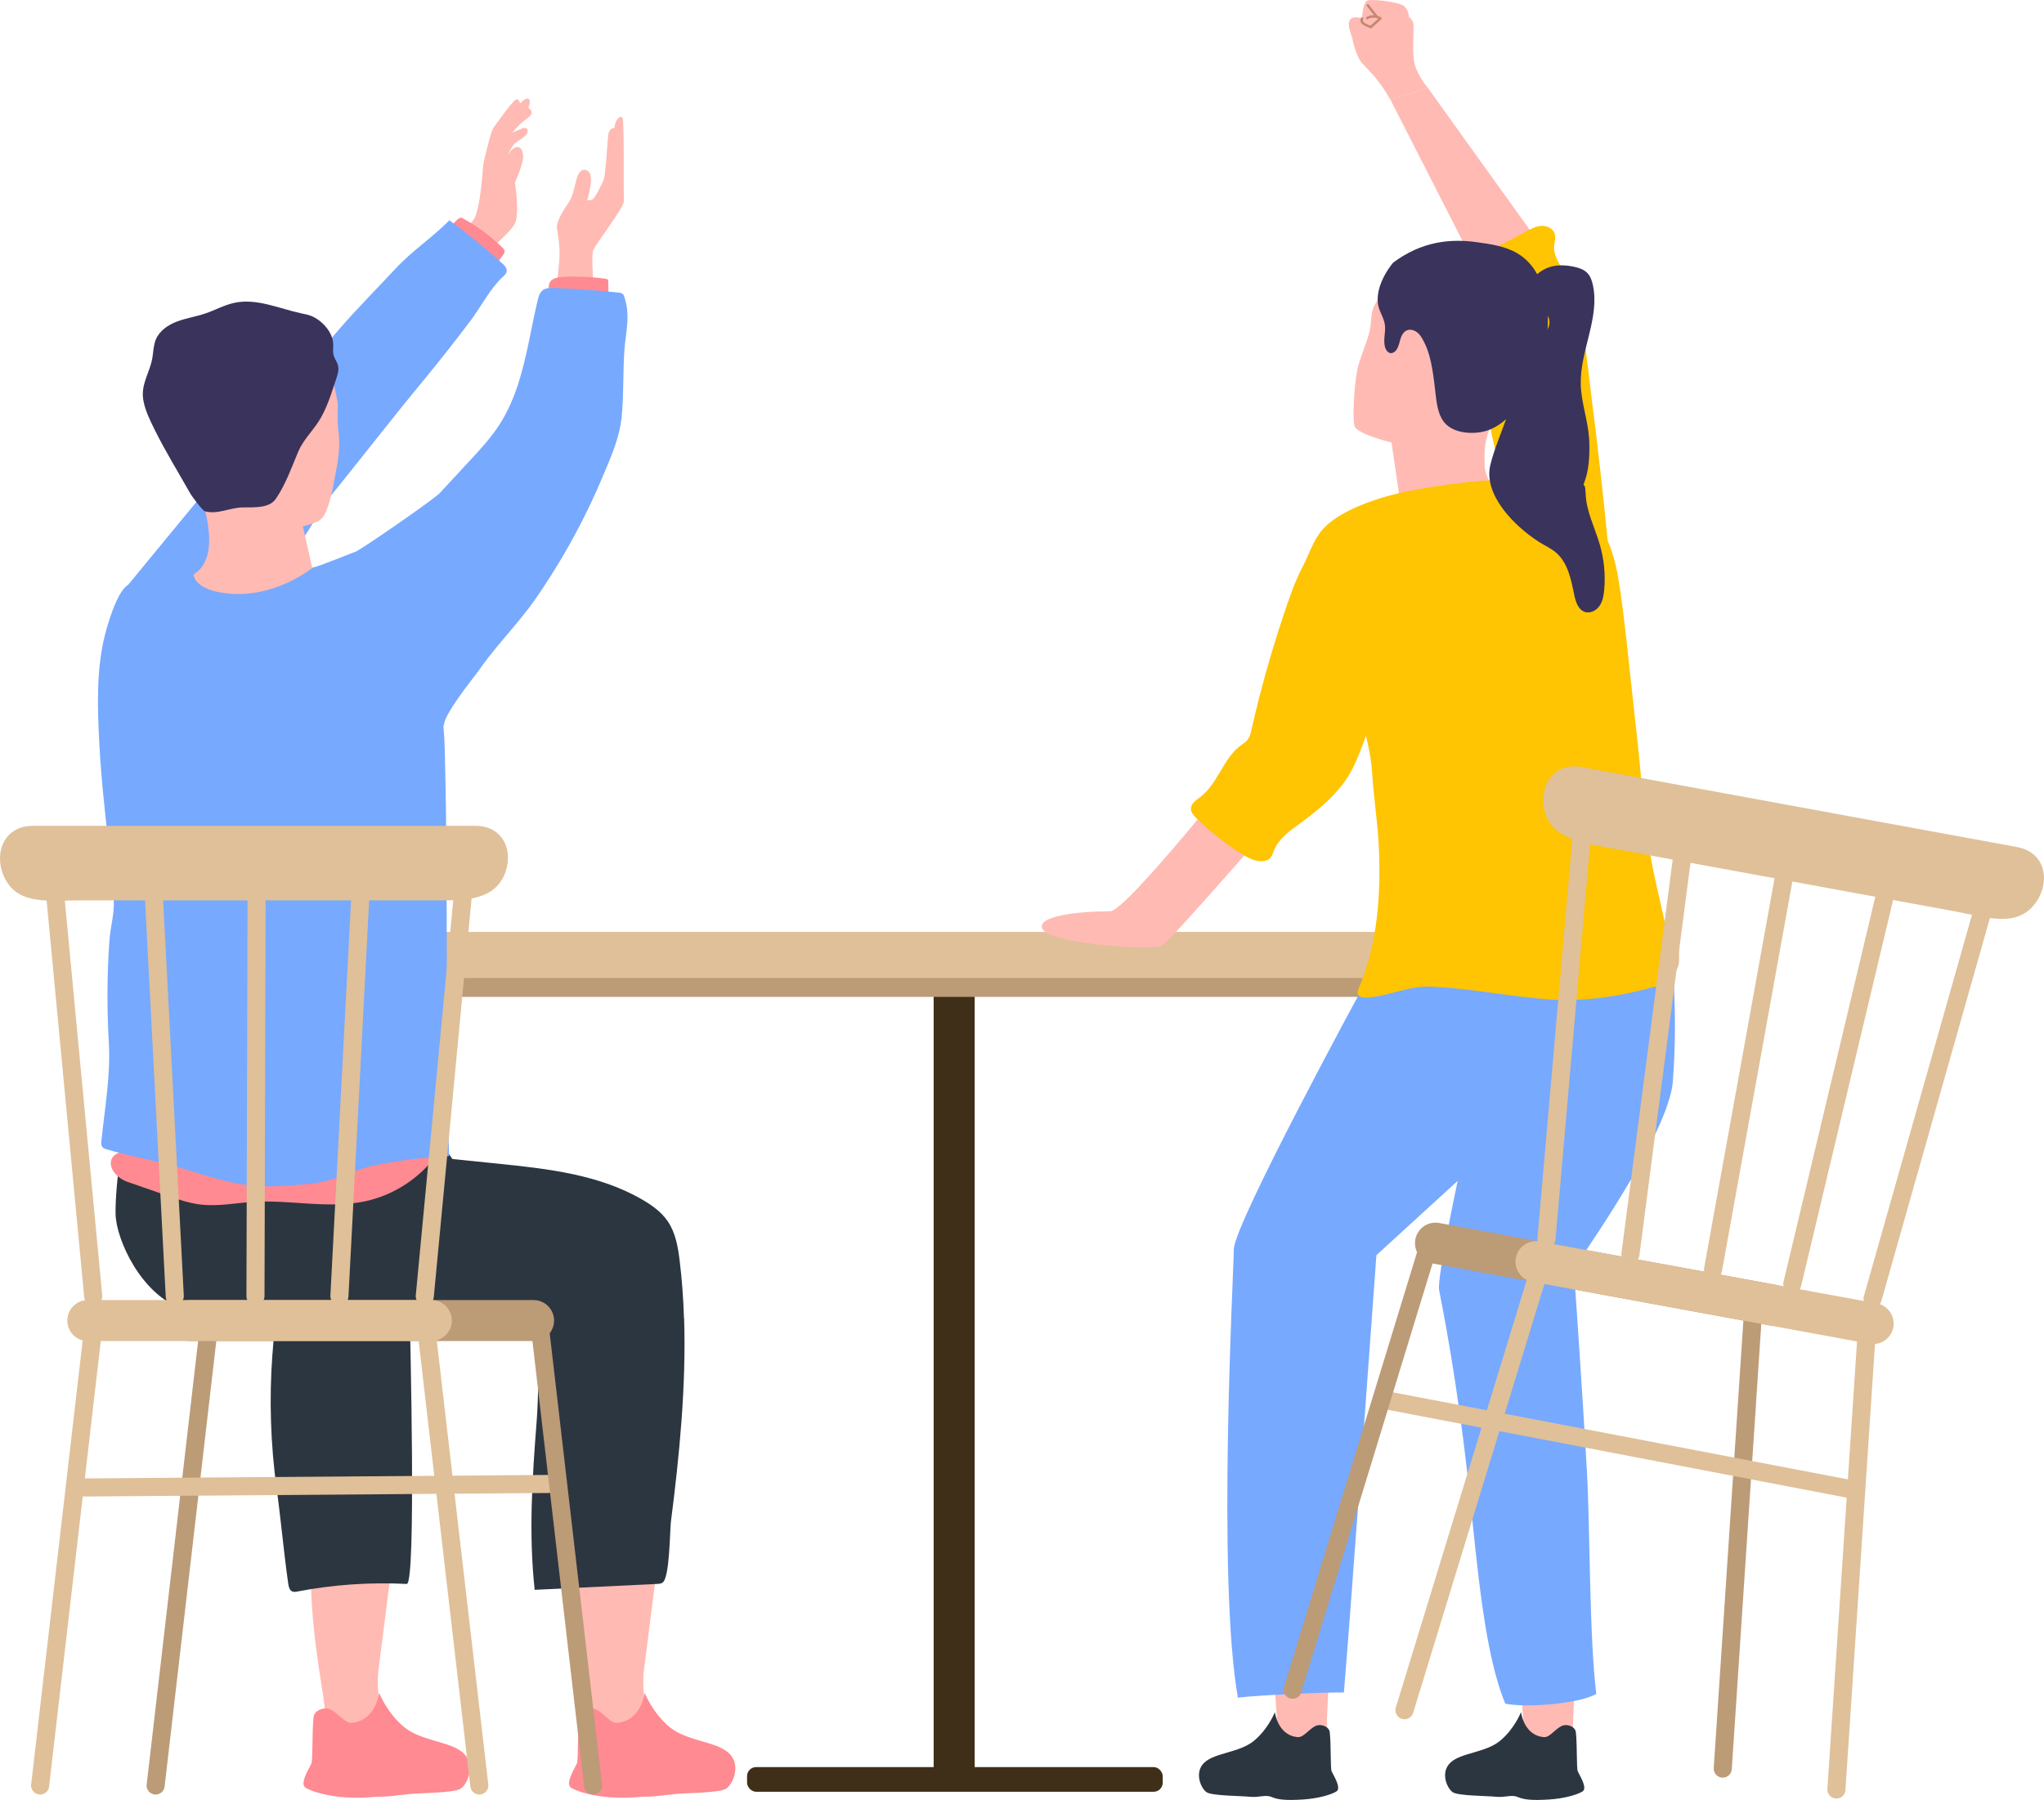 <svg id="_レイヤー_2" data-name="レイヤー_2" xmlns="http://www.w3.org/2000/svg" viewBox="0 0 326.96 287.97"><defs><style>.cls-1{fill:#3f2f19}.cls-2{fill:#c38772}.cls-3{fill:#ff8a91}.cls-4{fill:#bc9b77}.cls-5{fill:#ffc402}.cls-6{fill:#ffbab3}.cls-7{fill:#3a335c}.cls-8{fill:#dfc099}.cls-9{fill:#77a9ff}.cls-10{fill:#2b3640}</style></defs><g id="design"><path class="cls-1" d="M149.35 150.48h6.56v136.08h-6.56z"/><rect class="cls-4" x="57.6" y="152.12" width="190.28" height="7.38" rx="1.19" ry="1.19"/><rect class="cls-1" x="119.5" y="282.72" width="66.49" height="3.95" rx="1.45" ry="1.45"/><rect class="cls-8" x="36.91" y="149.1" width="231.67" height="7.38" rx="2.72" ry="2.72"/><path class="cls-6" d="M242.41 262.85c.96 5.52 1.36 14.59 1.36 14.59l.78 4 6.95-1.65s.17-8.24.75-15.08c-3.45-.02-6.39-2.27-9.84-1.86z"/><path class="cls-10" d="M247.04 277.92c.92.06 1.95-1.58 3.01-1.87.76-.21 1.94.21 2.03 1.12.23 2.18.08 5.71.3 6.23s1.65 2.7.75 3.23c-.9.53-2.93 1.13-5.41 1.28-2.48.15-3.86.06-4.91-.39-1.05-.45-1.99.1-3.5-.05-1.51-.15-5.95-.15-6.88-.7-.93-.55-2.12-3.2-.39-4.79 1.72-1.59 5.64-1.56 7.94-3.49 2.31-1.92 3.32-4.57 3.32-4.57s.43 3.79 3.73 4.01z"/><path class="cls-6" d="M203.03 262.85c.96 5.52 1.36 14.59 1.36 14.59l.78 4 6.95-1.65s.17-8.24.75-15.08c-3.45-.02-6.39-2.27-9.84-1.86z"/><path class="cls-9" d="M253.86 235.61c-.8-13.99-2.11-32.75-2.11-32.75s15.22-21.26 15.85-29.9c.85-11.58-.25-20.8-.25-20.8l-49.14 5.39s-20.82 38.26-20.85 42.34c-.03 4.09-2.7 52.49.65 71.72 3.45-.41 13.51-.86 16.96-.83 1.05-12.29 5.2-69.96 5.2-69.96l13-11.89s-3.32 15.58-2.97 17.46c.44 2.32 2.94 14.45 4.83 32.19 1.34 12.58 2.45 26.07 5.76 33.99 3.16.68 11.68.08 14.55-1.55-1.14-9.42-.99-26.82-1.49-35.41z"/><path class="cls-10" d="M207.67 277.92c.92.06 1.95-1.58 3.01-1.87.76-.21 1.94.21 2.03 1.12.23 2.18.08 5.71.3 6.23s1.65 2.7.75 3.23c-.9.53-2.93 1.13-5.41 1.28-2.48.15-3.86.06-4.91-.39-1.05-.45-1.99.1-3.5-.05-1.51-.15-5.95-.15-6.88-.7-.93-.55-2.12-3.2-.39-4.79 1.72-1.59 5.64-1.56 7.94-3.49 2.31-1.92 3.32-4.57 3.32-4.57s.43 3.79 3.73 4.01z"/><path class="cls-6" d="M244.8 36.91l-16.38-22.82-6.02 1.83 15.74 30.84 6.66-9.85z"/><path class="cls-6" d="M228.42 14.09s-1.99-2.27-2.27-4.55.15-5.41-.15-6.05-.6-.72-.6-.72-.05-1.13-.8-1.79c-.75-.66-5.28-1.22-5.92-.87s-.8 2.48-.8 2.86c0 0-1.43-.59-1.95.23-.53.82.29 2.43.36 2.83.08.4.63 3.06 1.64 4.13s2.7 2.65 4.47 5.77l6.02-1.84z"/><path class="cls-2" d="M219.26 4.52s-.05 0-.07-.01c-.19-.07-1.16-.46-1.41-.77-.29-.38-.08-.84-.07-.86.05-.1.16-.14.26-.09.1.05.14.16.09.26 0 0-.12.27.03.46.12.15.7.43 1.13.6l1.25-1.12-.34-.15s-.05-.03-.07-.06L218.64.97a.191.191 0 01.03-.27.19.19 0 01.27.03l1.39 1.78.57.26c.06.03.1.08.11.15.01.06-.01.13-.06.17l-1.56 1.4s-.08.05-.13.05z"/><path class="cls-2" d="M218.71 3.09a.18.18 0 01-.15-.07.19.19 0 01.02-.27c.02-.02.52-.42 1.64-.29.11.01.18.11.17.22-.01.11-.11.18-.22.17-.95-.11-1.35.2-1.35.21-.04.03-.08.04-.12.04z"/><path class="cls-5" d="M257.32 88.13c-.77-8.04-1.66-16.07-2.68-24.08-.94-7.4-1.29-14.62-4.93-21.31-.55-1.01-1.16-2.06-1.12-3.21.03-.73.32-1.47.09-2.16-.27-.84-1.26-1.29-2.15-1.23-.89.06-1.7.5-2.47.93-3.02 1.68-6.12 3.17-9.22 4.69-1.55.76-3.32 1.81-3.45 3.53-.12 1.47 1.03 2.69 1.85 3.92 1.35 2.04 1.89 4.5 2.4 6.9.61 2.87 8.21 35.79 7.2 36.08 5.09-1.46 9.5-1.76 14.81-.55l-.33-3.52z"/><path class="cls-6" d="M203.22 106.84l-3.62 14.41s-19.44 24.54-21.99 24.54c-4.83 0-12.26.74-10.77 2.97 1.49 2.23 16.72 3.34 18.94 2.6 1.18-.39 22.89-25.57 22.89-25.57l2.74-15.29-8.19-3.66zm22.61-65.07c-3.65 2.24-4.98 5.43-5.83 6.84-.86 1.41-.54 2.79-.91 4.36-.37 1.56-1.17 3.36-1.8 5.48-.63 2.12-1 8.41-.62 9.71.39 1.3 5.92 2.64 5.92 2.64l1.35 9.23 17.43.54s-3.7-2.98-3.86-5.82c-.16-2.84-.01-5.34 1.66-7.53 1.67-2.18 6.1-4.54 7.76-13.38 1.66-8.84-2.82-12.12-6.12-13.37-3.3-1.25-11.33-.96-14.98 1.28z"/><path class="cls-5" d="M241.58 159.24c1.56.2 3.12.39 4.68.54 6.58.62 12.19-.2 18.48-1.92.46-.13.93-.27 1.28-.59.42-.38.59-.96.7-1.51.69-3.37-.09-6.85-.87-10.2-1.23-5.3-2.33-10.36-2.84-15.77-.46-4.87-.89-9.74-1.45-14.59-.99-8.67-1.72-16.94-2.72-22.82-1.55-9.04-6.41-14.67-14.02-15.47-7.61-.81-19.86 1.73-19.86 1.73s-5.21 12.83-5.62 15.67c-.25 6.24-2.76 13.81-1.59 19.93.62 3.25 1.55 6.15 1.74 9.43.23 3.91.88 7.8 1.06 11.72.36 7.69-.17 15.59-3.21 22.75-.11.26-.23.55-.16.83.14.58.91.68 1.5.64 3.74-.26 6.52-1.93 10.36-1.75 4.2.2 8.36.84 12.54 1.38z"/><path class="cls-7" d="M222.83 42.05s-2.89 3.31-2.4 6.62c.19 1.31 1.11 2.29 1.13 3.71.02 1.07-.3 2.16 0 3.19.13.45.46.91.93.93.32.01.61-.19.81-.43.39-.48.51-1.11.68-1.71.17-.59.46-1.22 1.01-1.48.59-.28 1.31-.05 1.8.38s.79 1.03 1.08 1.61c1.22 2.46 1.48 5.83 1.81 8.52.2 1.64.48 3.42 1.69 4.55 1.72 1.6 5.11 1.63 7.14.71 2.26-1.02 4.04-3.01 5.17-5.18 1.49-2.85 5.23-8.77 3.47-16.17-1.76-7.4-6.68-7.95-10.92-8.55-4.24-.6-8.85-.13-13.42 3.3z"/><path class="cls-7" d="M242.04 50.73c.34.51.85.89 1.43 1.07.62-.28 1.07-.83 1.6-1.27.52-.44 1.24-.78 1.88-.54.67.25.97 1.06.89 1.77-.09.71-.47 1.33-.84 1.95-3.1 5.21-5.21 10.94-7.3 16.63-.5 1.36-.99 2.71-1.32 4.12-1.06 4.62 3.63 9.55 7.76 12.22.91.58 1.92 1.02 2.74 1.71 1.91 1.62 2.43 4.3 2.93 6.75.23 1.12.63 2.42 1.72 2.77.86.27 1.82-.23 2.33-.97s.67-1.67.75-2.57c.22-2.43-.02-4.89-.7-7.23-.79-2.73-2.19-5.35-2.27-8.2-.07-2.45-.72-.23.01-2.43.59-1.8.67-4.54.54-6.42-.2-2.88-1.25-5.66-1.33-8.55-.15-5.39 3.08-10.67 1.94-15.93-.15-.71-.4-1.44-.92-1.96s-1.24-.78-1.96-.94c-2.88-.64-5.05-.13-6.89 2.03-1.41 1.65-2.7 3.23-3.41 5.32l.41.67z"/><path class="cls-5" d="M224.95 78.64s-9.53 1.81-13.32 6c-1.54 1.7-2.2 4-3.24 5.99-1.34 2.57-2.25 5.31-3.17 8.08-1.97 5.92-3.65 11.93-5.03 18.02-.12.55-.25 1.12-.59 1.57-.31.42-.78.69-1.19 1.01-2.78 2.11-3.62 6.09-6.4 8.2-.66.5-1.49 1.02-1.51 1.84-.02.61.44 1.12.87 1.55 2.2 2.18 4.64 4.1 7.28 5.73.92.57 1.91 1.11 2.99 1.16.55.03 1.15-.1 1.53-.5.31-.33.44-.79.61-1.22.76-1.89 2.53-3.14 4.18-4.34 2.45-1.78 4.84-3.73 6.72-6.12 1.77-2.24 2.66-4.81 3.66-7.44 1.89-4.96 3.79-9.93 5.68-14.89l2.28-5.97-1.31-18.68z"/><path class="cls-4" d="M280.63 206.18c.8.04 1.42.71 1.38 1.51l-4.99 75.34c-.04.8-.71 1.42-1.51 1.38-.8-.04-1.42-.71-1.38-1.51l4.99-75.34c.04-.8.71-1.42 1.51-1.38z"/><path class="cls-8" d="M219.81 223.63c-.16.78.5 1.58 1.47 1.79l74.01 14.17c.98.2 1.9-.26 2.07-1.05.16-.78-.5-1.58-1.47-1.79l-74.01-14.17c-.98-.2-1.9.26-2.07 1.05z"/><path class="cls-4" d="M283.01 212.04l-54.04-9.93a3.28 3.28 0 011.19-6.45l54.04 9.93a3.28 3.28 0 01-1.19 6.45z"/><path class="cls-8" d="M258.58 135.87l54.13 9.94c5.13.94 10.13 2.8 13.06-1.58 2.26-3.37 1.34-7.9-3.12-8.71l-69.7-12.8c-4.46-.82-6.89 3.15-5.87 7.06 1.19 4.6 6.38 5.15 11.51 6.09z"/><path class="cls-8" d="M253.34 129.91c-.8-.07-1.5.52-1.57 1.32l-5.84 66.83c-.07.8.52 1.5 1.32 1.57.8.07 1.5-.52 1.57-1.32l5.84-66.83c.07-.8-.52-1.5-1.32-1.57zm16.31 2.78c-.79-.1-1.52.46-1.62 1.25l-8.66 66.53c-.1.79.46 1.52 1.25 1.62.79.1 1.52-.46 1.62-1.25l8.66-66.53c.1-.79-.46-1.52-1.25-1.62zm48.58 9.14a1.45 1.45 0 011 1.79l-18.29 64.55a1.45 1.45 0 11-2.79-.79l18.29-64.55a1.45 1.45 0 011.79-1zm-15.64-3.09c.78.19 1.26.97 1.07 1.74l-15.55 65.26c-.19.78-.97 1.26-1.74 1.07-.78-.19-1.26-.97-1.07-1.74l15.55-65.26c.19-.78.97-1.26 1.74-1.07zm-16.38-3.1c-.79-.14-1.54.38-1.68 1.17l-11.93 66.02c-.14.79.38 1.54 1.17 1.68.79.14 1.54-.38 1.68-1.17l11.93-66.02c.14-.79-.38-1.54-1.17-1.68zm-38.99 64.4c-.76-.25-1.58.16-1.83.92l-22.1 72.2a1.448 1.448 0 102.75.91l22.1-72.2c.25-.76-.16-1.58-.92-1.83z"/><path class="cls-4" d="M229.32 196.76c-.76-.25-1.58.16-1.83.92l-22.1 72.2a1.448 1.448 0 102.75.91l22.1-72.2c.25-.76-.16-1.58-.92-1.83z"/><path class="cls-8" d="M298.81 209.52c.8.04 1.42.71 1.38 1.51l-4.99 75.34c-.04.8-.71 1.42-1.51 1.38-.8-.04-1.42-.71-1.38-1.51l4.99-75.34c.04-.8.71-1.42 1.51-1.38z"/><path class="cls-8" d="M299.09 215l-54.04-9.93a3.28 3.28 0 011.19-6.45l54.04 9.93a3.28 3.28 0 01-1.19 6.45z"/><path class="cls-6" d="M92.4 244.37s-.47 6.36 0 13.11c.47 6.75 1.86 13.9 1.97 15.45.2 3.1-.2 6.15-.2 6.15l10.23-.07c-.79-2.57-1.73-8.11-1.45-11.34l3.08-24.29-13.62.99z"/><path class="cls-3" d="M98.66 275.64c-1.1.08-2.33-1.89-3.6-2.24-.9-.25-2.32.25-2.43 1.33-.27 2.6-.09 6.82-.36 7.45-.27.63-1.97 3.23-.9 3.86s3.5 1.35 6.46 1.53c2.96.18 4.16-.12 5.53-.12 1.54 0 2.72-.23 4.53-.41 1.81-.18 7.11-.18 8.22-.84 1.11-.66 2.53-3.83.47-5.73-2.06-1.9-6.74-1.87-9.49-4.17s-3.97-5.46-3.97-5.46-.51 4.53-4.46 4.8z"/><path class="cls-6" d="M49.93 244.37s-.47 6.36 0 13.11c.47 6.75 1.86 13.9 1.97 15.45.2 3.1-.2 6.15-.2 6.15l10.23-.07c-.79-2.57-1.73-8.11-1.45-11.34l3.08-24.29-13.62.99z"/><path class="cls-3" d="M56.19 275.64c-1.1.08-2.33-1.89-3.6-2.24-.9-.25-2.32.25-2.43 1.33-.27 2.6-.09 6.82-.36 7.45-.27.63-1.97 3.23-.9 3.86 1.08.63 3.5 1.35 6.46 1.53 2.96.18 4.16-.12 5.53-.12 1.54 0 2.72-.23 4.53-.41 1.81-.18 7.11-.18 8.22-.84 1.11-.66 2.53-3.83.47-5.73-2.06-1.9-6.74-1.87-9.49-4.17-2.76-2.3-3.97-5.46-3.97-5.46s-.51 4.53-4.46 4.8z"/><path class="cls-10" d="M60.87 209.59c3.72-.56 9.11 2.29 11.6-1.58 2.31-3.59 1.08-12.24 1.12-16.51.02-2.09-.16-4.27-1.23-6.06-1.38-2.31-3.97-3.56-6.41-4.69-9.35-4.31-22.7-2.9-32.73-1.72-4.07.49-8.34-7.21-11.02-3.71-2.61 3.4-3.8 14.83-3.71 18.94.08 4.01 4.09 13 10.9 15.23 6.63 2.17 14.51 1.07 21.33.64 3.46-.22 6.95-.06 10.16-.54z"/><path class="cls-10" d="M43.58 216.59c-.54 7.24-.3 14.54.69 21.73.69 5.02 1.12 10.05 1.84 15.07.07.47.19 1.02.63 1.22.27.13.59.07.89.01 5.73-1.1 11.6-1.5 17.43-1.2 1.56.08.52-40.51.47-43.86-.06-3.63-.09-7.35-.84-10.92-.57-2.7-2.57-4.78-2.38-7.57-2.72-.04-5.59.57-8.23 1.22-1.51.37-3.05.84-4.21 1.87-.84.75-1.42 1.74-1.94 2.74-3.26 6.24-3.82 12.76-4.34 19.68z"/><path class="cls-10" d="M109.43 210.9c.35 10.84-.76 22.08-2.11 32.56-.18 1.43-.18 9.04-1.35 9.76-.27.17-.59.19-.91.2-6.51.31-13.02.63-19.53.94-.99-9.14-.38-17.94.32-27.05.31-3.99.22-8.07.26-12.07 0-.65.54-4.69-.04-5.13-.34-.26-.81-.24-1.24-.2-1.39.12-11.54 1.88-12.26.66-2.68-4.51-3.52 1.96-2.63-2.82.73-3.92.81-7.24.43-11.13-2.43.84-5.36.24-6.76-2.1-.88-1.47-.99-3.29-.82-5 .09-.87.25-1.77.72-2.51 1.32-2.06 4.28-2.05 6.71-1.8 3.09.32 6.17.63 9.26.95 8.04.82 16.36 1.73 23.33 5.81 1.53.89 3 1.96 4 3.42 1.25 1.83 1.64 4.1 1.91 6.31.37 3.02.59 6.09.69 9.2z"/><path class="cls-6" d="M74.43 43.38s7.23-5.95 7.96-7.67c.72-1.73.07-5.71-.01-6.5 0 0 1.26-2.89 1.3-4.01.04-1.12-.41-1.84-1.13-1.65-.71.19-1.29 1.2-1.29 1.2s.6-1.39 1.12-1.83c.52-.44 1.8-1.04 2-1.73.2-.69-.42-.84-.82-.67-.4.17-1.67.75-1.67.75s1.21-1.41 1.85-1.88 1.34-.94 1.3-1.39-.53-.77-.53-.77.51-1.11.04-1.41c-.46-.3-1.35.73-1.35.73s-.18-.74-.62-.66c-.45.08-3.29 4.03-3.67 4.58s-1.55 5.26-1.63 6.09c-.07.83-.45 6.84-1.45 8.47-1 1.63-4.46 3.46-4.46 3.46l3.07 4.91zm21.23 9.55s-1.38-11.62-.74-12.96c.64-1.34 4.91-6.76 4.87-7.78-.04-1.02.06-12.61-.18-13.25s-1.24.08-1.3 1.51c0 0-.86 0-1.01 1.11-.15 1.11-.42 6.68-.78 7.34-.36.66-1.34 3.05-1.97 3.1l-.63.05s1.19-3.73.26-4.57-1.67.01-2.01 1.35c-.34 1.34-.52 2.64-1.37 3.83-.85 1.19-1.75 2.82-1.71 3.71.04.89.59 2.78.36 5.51-.24 2.73-.81 8.12-.81 8.12l7.02 2.93z"/><path class="cls-3" d="M73.61 34.85c.16-.05.33.03.48.11 2.29 1.25 4.4 2.82 6.27 4.64.16.15.32.32.35.54.04.26-.12.51-.28.72-.46.65-.93 1.3-1.39 1.95-.03.04-.06.09-.11.1-.07.02-.14-.02-.19-.06-1.98-1.29-3.98-2.57-5.93-3.91-.79-.55-1.4-.99-1.04-2.02.2-.56 1.28-1.9 1.85-2.08z"/><path class="cls-9" d="M52.29 80.1l-15.6 25.07-16.9-10.74S36.01 74.7 37.08 73.46c5.8-6.73 11.18-13.81 16.97-20.55 2.96-3.45 6.16-6.64 9.25-9.96 2.65-2.85 5.83-4.92 8.59-7.7 2.94 2.15 5.77 4.45 8.46 6.9.37.33.77.76.7 1.25-.05.39-.38.67-.66.93-1.99 1.84-3.5 4.84-5.17 7.04-2.36 3.12-4.76 6.2-7.25 9.21-5.35 6.47-10.4 13.03-15.67 19.52z"/><path class="cls-6" d="M48.45 84.2s2.35-.45 3.13-1.37c.88-1.04 1.54-3.98 1.88-5.89.41-2.31 1.07-4.86.69-7.83-.31-2.43 0-3.79-.16-4.77-.15-.98-.83-4.11-1.14-5.41-.31-1.31-.55-3.11-1.39-4.94s-4.02-3.9-8.36-4.63-12.12 1.38-15.04 3.53c-2.93 2.15-3.58 2.25-3.66 7.14-.07 4.89 1.96 8.16 3.05 9.46 1.09 1.3 4.08 5.48 4.22 7.49.14 2.01 4.37 11.85-.7 14.92l-1.59 11.91 12.23 5.26 11.35-16.54-2.9-1.16-1.61-7.17z"/><path class="cls-7" d="M47.7 72.27c.72-1.72 2.17-3.19 3.2-4.74 1.37-2.06 2.1-4.6 2.89-6.94.23-.68.45-1.41.28-2.11-.14-.58-.55-1.07-.7-1.64-.16-.59-.05-1.21-.07-1.81-.06-1.88-1.79-3.78-3.49-4.47-.51-.21-1.06-.31-1.6-.42-3.57-.77-7.14-2.46-10.72-1.69-1.63.35-3.11 1.19-4.69 1.72-1.46.49-2.99.72-4.43 1.25-1.44.54-2.83 1.46-3.43 2.87-.35.83-.4 1.75-.52 2.65-.33 2.62-2.01 4.45-1.47 7.22.3 1.56 1.01 3.01 1.71 4.43 1.75 3.56 3.87 6.98 5.82 10.44.19.33 1.91 2.68 2.32 2.78 2.14.53 3.88-.6 6.08-.63 1.72-.03 4.17.18 5.23-1.36 1.57-2.27 2.52-5.01 3.59-7.55z"/><path class="cls-3" d="M20.42 189.1c2.06.71 4.11 1.43 6.17 2.14 1.82.63 3.66 1.27 5.57 1.49 2.77.31 5.55-.27 8.33-.44 5.99-.37 12.08 1.17 17.95-.1 4.55-.98 8.71-3.69 11.44-7.46-5.33-2.29-11.02-4.63-16.76-3.73-4.78.75-9.02 3.7-13.82 4.32-2.04.27-4.12.1-6.17-.07-4.16-.34-8.54-1.14-12.71-1.05-3.94.09-3.23 3.78 0 4.9z"/><path class="cls-9" d="M71.49 159.09c-.06-14.26.01-24.62-.34-38.88-.13-5.46-.84-11.09-3.15-16.1-.94-2.04-8.76-15.29-11.26-15.79-.06-.01-5.87 2.37-6.69 2.48 0 0-6.07 5.01-13.74 4.14-6.11-.69-5.35-3.61-5.35-3.61-5.77 1.58-10.06 2.13-10.07 2.13-2.03.26-3.86 7.1-4.2 8.52-1.31 5.48-1.09 11.44-.8 17.04.29 5.6.94 11.17 1.53 16.75.28 2.71.59 5.42.77 8.14.15 2.28-.51 4.2-.68 6.47-.4 5.43-.41 11.05-.1 16.49.3 5.17-.65 10.46-1.19 15.63-.04.35-.06.74.15 1.01.18.23.47.32.75.4 4.07 1.18 8.29 1.87 12.32 3.11 4.09 1.26 8.05 2.62 12.38 2.77 2.71.09 5.43-.17 8.13-.43 3.51-.34 6.65-2.25 10.1-2.94 3.88-.78 7.83-1.26 11.78-1.44-.24-8.63-.32-17.27-.36-25.9z"/><path class="cls-3" d="M96.88 44.6c.12.02.24.04.32.12.09.09.1.23.1.36.03 1.09.04 2.18 0 3.27 0-.61-8.86.49-9.41-1.68-.58-2.26 1.29-2.36 2.95-2.4a35.7 35.7 0 016.03.33z"/><path class="cls-9" d="M56.74 88.33c.12.23 12.63-8.38 13.64-9.48 1.56-1.68 3.12-3.37 4.68-5.05 1.69-1.83 3.39-3.66 4.75-5.74 3.87-5.91 4.58-13.23 6.19-19.98.14-.59.31-1.23.78-1.61.51-.42 1.24-.42 1.9-.39 3.45.13 6.89.38 10.32.74.18.02.37.04.53.15.2.13.29.37.36.6.99 3.09.18 5.57-.02 8.61-.22 3.46-.1 6.94-.42 10.4-.32 3.41-1.73 6.55-3.06 9.71a107.24 107.24 0 01-10.7 19.48c-2.78 4-6.3 7.47-9.06 11.44-.83 1.2-6.23 7.75-5.54 9.1-.05-.1-14.36-27.97-14.36-27.98z"/><path class="cls-4" d="M33.8 209.22c-.79-.11-1.52.44-1.63 1.23l-8.7 75a1.444 1.444 0 102.86.4l8.7-75c.11-.79-.44-1.52-1.23-1.63z"/><path class="cls-8" d="M90.47 237.37c.02.8-.77 1.47-1.77 1.49l-75.35.57c-1 .02-1.82-.6-1.84-1.4-.02-.8.77-1.47 1.77-1.49l75.35-.57c1-.02 1.82.6 1.84 1.4z"/><path class="cls-4" d="M30.4 214.56h54.95c1.81 0 3.28-1.47 3.28-3.28 0-1.81-1.47-3.28-3.28-3.28H30.4c-1.81 0-3.28 1.47-3.28 3.28 0 1.81 1.47 3.28 3.28 3.28z"/><path class="cls-8" d="M68.18 144.05H13.15c-5.22 0-10.47.92-12.56-3.91-1.61-3.72.11-8.01 4.64-8.01H76.1c4.54 0 6.21 4.35 4.5 8.01-2 4.31-7.2 3.91-12.42 3.91z"/><path class="cls-8" d="M74.42 139.14c.8.08 1.38.78 1.3 1.58l-6.33 66.79c-.08.8-.78 1.38-1.58 1.3a1.44 1.44 0 01-1.3-1.58l6.33-66.79c.08-.8.78-1.38 1.58-1.3zm-16.55-.22c.8.04 1.41.72 1.37 1.52l-3.5 67c-.04.8-.72 1.41-1.52 1.37-.8-.04-1.41-.72-1.37-1.52l3.5-67c.04-.8.72-1.41 1.52-1.37zm-49.43.22c-.8.08-1.38.78-1.3 1.58l6.33 66.79c.08.8.78 1.38 1.58 1.3.8-.08 1.38-.78 1.3-1.58l-6.33-66.79a1.44 1.44 0 00-1.58-1.3zm15.94-.22c-.8.04-1.41.72-1.37 1.52l3.5 67c.04.8.72 1.41 1.52 1.37.8-.04 1.41-.72 1.37-1.52l-3.5-67c-.04-.8-.72-1.41-1.52-1.37zm16.68-.09c.8 0 1.44.65 1.44 1.45l-.19 67.09c0 .8-.65 1.44-1.45 1.44-.8 0-1.44-.65-1.44-1.45l.19-67.09c0-.8.65-1.44 1.45-1.44zm26.71 70.39c.79-.11 1.52.44 1.63 1.23l8.7 75a1.444 1.444 0 11-2.86.4l-8.7-75c-.11-.79.44-1.52 1.23-1.63z"/><path class="cls-4" d="M85.97 209.22c.79-.11 1.52.44 1.63 1.23l8.7 75a1.444 1.444 0 11-2.86.4l-8.7-75c-.11-.79.44-1.52 1.23-1.63z"/><path class="cls-8" d="M15.32 209.22c-.79-.11-1.52.44-1.63 1.23l-8.7 75a1.444 1.444 0 102.86.4l8.7-75c.11-.79-.44-1.52-1.23-1.63z"/><path class="cls-8" d="M14.05 214.56H69c1.81 0 3.28-1.47 3.28-3.28 0-1.81-1.47-3.28-3.28-3.28H14.05c-1.81 0-3.28 1.47-3.28 3.28 0 1.81 1.47 3.28 3.28 3.28z"/></g></svg>